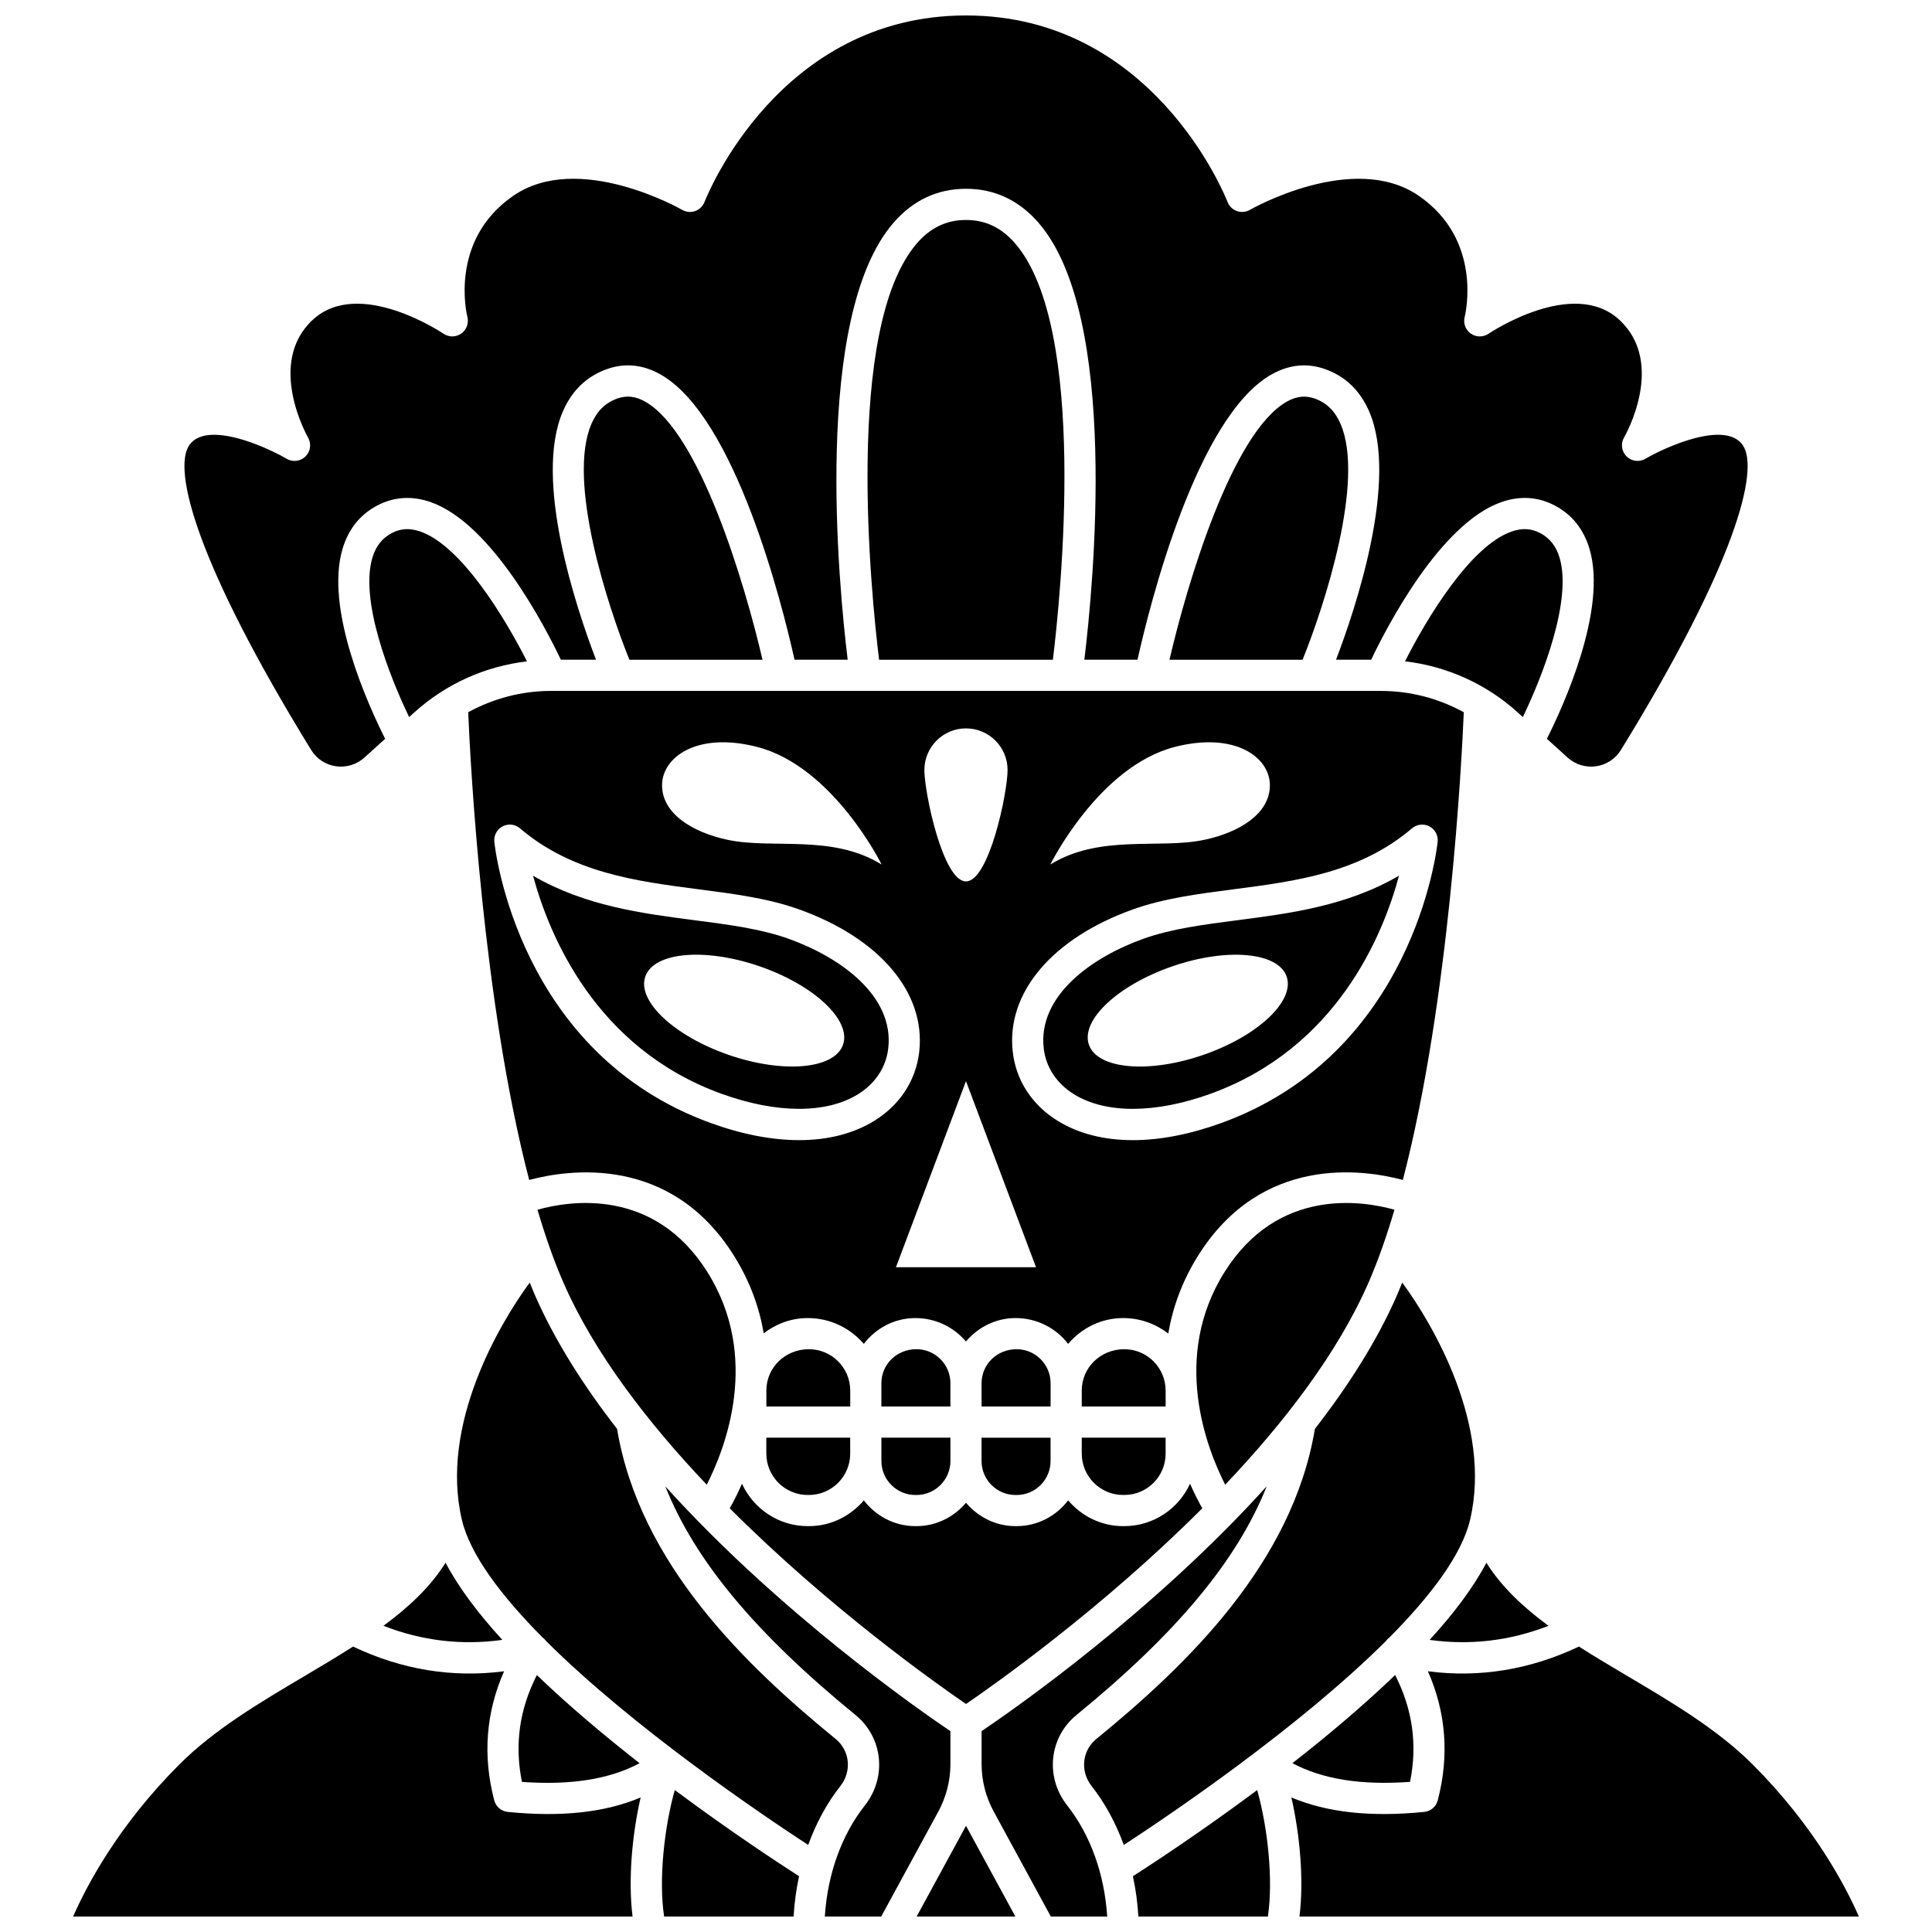 <?xml version="1.0" encoding="UTF-8"?>
<!-- Uploaded to: ICON Repo, www.iconrepo.com, Generator: ICON Repo Mixer Tools -->
<svg width="800px" height="800px" version="1.1" viewBox="144 144 512 512" xmlns="http://www.w3.org/2000/svg">
 <defs>
  <clipPath id="h">
   <path d="m192 148.09h416v199.91h-416z"/>
  </clipPath>
  <clipPath id="g">
   <path d="m320 537h76v114.9h-76z"/>
  </clipPath>
  <clipPath id="f">
   <path d="m386 627h28v24.902h-28z"/>
  </clipPath>
  <clipPath id="e">
   <path d="m404 537h76v114.9h-76z"/>
  </clipPath>
  <clipPath id="d">
   <path d="m444 618h37v33.902h-37z"/>
  </clipPath>
  <clipPath id="c">
   <path d="m319 618h37v33.902h-37z"/>
  </clipPath>
  <clipPath id="b">
   <path d="m486 580h151v71.902h-151z"/>
  </clipPath>
  <clipPath id="a">
   <path d="m163 580h151v71.902h-151z"/>
  </clipPath>
 </defs>
 <path d="m255.39 284.86c-2.785-0.965-5.191-0.828-7.586 0.426-2.519 1.324-4.188 3.445-5.102 6.477-3.391 11.238 4.438 31.309 9.723 42.27l1.359-1.227c8.355-7.566 18.785-12.23 29.863-13.539-5.836-11.551-17.363-30.613-28.258-34.406z"/>
 <path d="m331.45 481.08c-14.109-22.434-36.41-18.906-45.012-16.488 2.039 6.894 4.285 13.359 6.789 19.113 8.188 18.84 22.484 37.336 38.07 53.758 4.856-9.516 14.391-33.754 0.152-56.383z"/>
 <path d="m462.62 543.71c-0.164-0.297-0.309-0.535-0.488-0.863-0.738-1.352-1.719-3.293-2.758-5.641-3.039 6.606-9.684 11.234-17.422 11.234h-0.316c-5.852 0-11.035-2.684-14.562-6.828-3.16 4.121-8.078 6.828-13.656 6.828h-0.281c-5.285 0-9.965-2.441-13.137-6.195-3.172 3.754-7.852 6.195-13.137 6.195h-0.277c-5.578 0-10.496-2.703-13.656-6.828-3.527 4.137-8.711 6.828-14.562 6.828h-0.316c-7.738 0-14.383-4.625-17.422-11.234-1.039 2.344-2.019 4.289-2.758 5.641-0.176 0.328-0.32 0.566-0.488 0.863 26.336 26.363 54.551 46.344 62.621 51.867 8.066-5.523 36.281-25.504 62.617-51.867z"/>
 <path d="m352.92 392.76c-7.344-2.621-15.875-3.731-24.906-4.898-13.766-1.785-29.035-3.766-42.75-11.789 4.227 15.66 16.492 45.688 49.934 57.789 14.598 5.277 27.789 5.328 36.184 0.121 4.602-2.848 7.445-7.172 8.016-12.18 1.582-13.875-12.641-24.102-26.477-29.043zm14.496 28.082c-2.234 6.492-15.773 7.719-30.25 2.738-14.469-4.981-24.395-14.281-22.16-20.773 2.234-6.492 15.773-7.719 30.25-2.738 14.477 4.984 24.395 14.281 22.16 20.773z"/>
 <path d="m447.07 392.76c-13.84 4.938-28.055 15.168-26.477 29.043 0.57 5.004 3.414 9.328 8.016 12.18 8.395 5.211 21.582 5.16 36.184-0.121 33.543-12.141 45.766-42.16 49.957-57.805-13.723 8.035-28.996 10.02-42.773 11.801-9.035 1.176-17.562 2.281-24.906 4.902zm37.906 10.047c2.234 6.492-7.684 15.793-22.16 20.773-14.469 4.981-28.016 3.754-30.25-2.738-2.234-6.492 7.684-15.793 22.16-20.773 14.473-4.977 28.016-3.75 30.25 2.738z"/>
 <path d="m531.92 332.75c-6.672-3.656-14.176-5.644-21.914-5.644h-0.051-0.023l-219.94-0.004c-7.742 0-15.246 1.992-21.914 5.648 0.559 13.176 3.797 76.535 16.164 123.95 10.539-2.816 37.414-6.723 54.211 19.984 4.348 6.91 6.785 13.906 7.945 20.66 3.242-2.5 7.25-4.043 11.652-4.043 6.039 0 11.301 2.691 14.867 6.844 3.16-4.129 8.082-6.844 13.672-6.844 5.445 0 10.199 2.445 13.402 6.211 3.172-3.762 7.856-6.211 13.148-6.211 5.75 0 10.742 2.711 13.926 6.84 3.527-4.144 8.715-6.84 14.574-6.84 4.559 0 8.664 1.566 11.965 4.09 1.156-6.769 3.602-13.781 7.953-20.707 16.805-26.715 43.672-22.805 54.211-19.988 12.355-47.414 15.594-110.77 16.152-123.95zm-76.578 9.191c15.82-4.07 25.191 2.648 25.191 10.164s-8.023 12.465-17.34 14.449c-11.984 2.559-27.641-1.582-40.848 6.551 0.004 0 12.816-25.969 32.996-31.164zm-55.348-4.91c6.086 0 11.023 4.934 11.023 11.023 0 6.086-4.934 29.527-11.023 29.527-6.086 0-11.023-23.441-11.023-29.527 0.008-6.09 4.938-11.023 11.023-11.023zm-55.348 4.91c20.18 5.195 32.996 31.164 32.996 31.164-13.207-8.137-28.863-3.992-40.848-6.551-9.316-1.992-17.34-6.938-17.34-14.449s9.371-14.238 25.191-10.164zm31.086 99.062c-5.535 3.426-12.312 5.144-19.953 5.144-7.152 0-15.055-1.504-23.395-4.523-50.906-18.43-57.141-72.254-57.383-74.539-0.176-1.68 0.691-3.301 2.184-4.09 1.492-0.781 3.32-0.582 4.606 0.512 13.859 11.824 30.852 14.023 47.289 16.156 9.48 1.227 18.438 2.391 26.621 5.312 21.461 7.664 33.684 22.129 31.902 37.762-0.863 7.566-5.082 14.055-11.871 18.266zm24.262 38.824h-18.559l18.559-49.316 18.559 49.316zm67.609-38.199c-8.336 3.016-16.242 4.523-23.395 4.523-7.641 0-14.422-1.719-19.953-5.144-6.789-4.211-11.004-10.699-11.867-18.266-1.785-15.625 10.441-30.098 31.902-37.762 8.18-2.918 17.137-4.078 26.621-5.312 16.438-2.133 33.43-4.332 47.289-16.156 1.289-1.094 3.113-1.293 4.606-0.512 1.496 0.785 2.363 2.406 2.184 4.09-0.246 2.285-6.481 56.109-57.387 74.539z"/>
 <g clip-path="url(#h)">
  <path d="m233.03 347.07c2.734 0.391 5.488-0.449 7.551-2.316l5.484-4.965c-4.32-8.586-16.121-34.301-11.27-50.406 1.562-5.191 4.644-9.027 9.164-11.406 4.434-2.328 9.199-2.644 14.156-0.918 16.27 5.676 30.484 33.309 34.52 41.777h9.312c-5.195-13.598-16.66-47.695-8.758-65.859 2.387-5.488 6.285-9.234 11.59-11.133 4.773-1.719 9.551-1.25 14.223 1.367 19.895 11.176 32.34 61.184 35.559 75.625h14.082c-2.344-19.258-9.383-90.969 12.137-115.79 5.188-5.981 11.652-9.016 19.223-9.016s14.035 3.031 19.223 9.016c21.52 24.82 14.484 96.527 12.137 115.79h14.082c3.227-14.445 15.664-64.449 35.559-75.625 4.668-2.617 9.449-3.086 14.223-1.367 5.301 1.898 9.203 5.648 11.59 11.133 7.898 18.168-3.562 52.262-8.758 65.859h9.312c4.035-8.469 18.25-36.109 34.52-41.777 4.957-1.73 9.719-1.418 14.156 0.918 4.519 2.379 7.598 6.215 9.164 11.406 4.852 16.105-6.949 41.82-11.27 50.406l5.481 4.965c2.055 1.863 4.816 2.703 7.551 2.316 2.738-0.391 5.137-1.969 6.59-4.328 30.469-49.551 36.68-74.172 32.336-80.695-4.551-6.816-20.582 0.445-25.848 3.535-1.617 0.941-3.676 0.691-5.004-0.637-1.328-1.32-1.602-3.375-0.66-4.996 0.453-0.789 11.078-19.668-1.184-31.137-12.273-11.465-34.492 3.473-34.715 3.625-1.422 0.969-3.297 0.957-4.703-0.027-1.406-0.988-2.062-2.742-1.633-4.406 0.203-0.812 4.863-20.391-12.168-32.121-17.32-11.922-44.477 3.566-44.742 3.727-1.039 0.602-2.301 0.719-3.438 0.328-1.137-0.395-2.047-1.273-2.484-2.394-0.797-2.023-19.945-49.449-69.32-49.449-49.371 0-68.52 47.426-69.305 49.449-0.438 1.117-1.352 1.996-2.484 2.394-1.137 0.406-2.394 0.277-3.438-0.328-0.27-0.16-27.434-15.656-44.742-3.727-17.035 11.727-12.371 31.305-12.164 32.133 0.418 1.664-0.238 3.414-1.648 4.394-1.398 0.98-3.266 0.996-4.688 0.027-0.223-0.152-22.453-15.098-34.711-3.625-12.336 11.531-1.301 30.941-1.188 31.137 0.941 1.621 0.668 3.676-0.66 4.996-1.328 1.328-3.383 1.582-5.004 0.637-3.68-2.16-12.629-6.363-19.23-6.363-2.84 0-5.25 0.777-6.617 2.828-4.348 6.519 1.863 31.145 32.336 80.695 1.438 2.359 3.844 3.934 6.574 4.328z"/>
 </g>
 <path d="m347.09 529.23c0 6.043 4.914 10.953 10.953 10.953h0.316c6.039 0 10.953-4.91 10.953-10.953l-0.004-4.231h-22.227l0.004 4.231z"/>
 <path d="m404.12 531.18c0 4.969 4.039 9.012 9.008 9.012h0.277c4.969 0 9.008-4.043 9.008-9.012v-1.945l-0.004-4.231h-18.289z"/>
 <path d="m430.68 529.23c0 6.043 4.914 10.953 10.953 10.953h0.316c6.039 0 10.953-4.91 10.953-10.953v-4.231h-22.227v4.231z"/>
 <path d="m369.32 512.51c0-6.043-4.914-10.953-10.953-10.953-6.359 0-11.27 4.91-11.27 10.953v4.231h22.227v-4.231z"/>
 <path d="m452.9 512.51c0-6.043-4.914-10.953-10.953-10.953-6.359 0-11.27 4.91-11.27 10.953v4.231h22.227v-4.231z"/>
 <path d="m422.42 512.51v-1.945c0-4.969-4.043-9.012-9.008-9.012-5.246 0-9.285 4.043-9.285 9.012v6.172h18.289z"/>
 <path d="m377.58 529.23v1.945c0 4.969 4.043 9.012 9.008 9.012h0.277c4.969 0 9.008-4.043 9.008-9.012l-0.004-6.176h-18.289z"/>
 <path d="m395.87 510.56c0-4.969-4.039-9.012-9.008-9.012-5.246 0-9.289 4.043-9.289 9.012v6.176h18.289l0.004-6.176z"/>
 <path d="m506.76 483.7c2.504-5.754 4.75-12.215 6.789-19.113-8.594-2.406-30.898-5.945-45.012 16.488-14.238 22.629-4.703 46.867 0.152 56.383 15.59-16.426 29.883-34.922 38.07-53.758z"/>
 <path d="m499.24 256.28c-1.461-3.356-3.688-5.539-6.801-6.652-2.488-0.887-4.836-0.641-7.391 0.793-14.551 8.172-26.48 48.387-31.125 68.422h35.273c5.828-14.418 16.594-47.516 10.043-62.562z"/>
 <g clip-path="url(#g)">
  <path d="m395.87 611.5v-8.723c-8.758-5.914-45.367-31.469-75.559-64.883 7.84 19.711 23.973 39.012 50.391 60.586 7.293 5.953 8.387 16.484 2.496 23.977-6.195 7.867-9.887 18.211-10.617 29.461h14.938l15.168-27.871c2.082-3.848 3.184-8.184 3.184-12.547z"/>
 </g>
 <g clip-path="url(#f)">
  <path d="m400 627.84c-0.023 0.047-0.043 0.094-0.066 0.145l-13.016 23.918h26.168l-13.016-23.918c-0.027-0.047-0.047-0.094-0.07-0.145z"/>
 </g>
 <g clip-path="url(#e)">
  <path d="m429.3 598.47c26.414-21.574 42.551-40.871 50.391-60.586-30.191 33.418-66.801 58.977-75.559 64.883v8.723c0 4.367 1.102 8.699 3.191 12.539l15.16 27.875h14.938c-0.73-11.25-4.422-21.594-10.617-29.465-5.891-7.481-4.797-18.012 2.496-23.969z"/>
 </g>
 <path d="m277.12 578.58c-6.356-6.945-11.59-13.867-15.039-20.445-4.023 6.426-9.777 11.801-16.465 16.719 10.211 3.984 20.758 5.227 31.504 3.727z"/>
 <g clip-path="url(#d)">
  <path d="m444.23 641.22c0.754 3.461 1.238 7.031 1.449 10.684h34.32c1.465-9.691-0.027-23.578-2.832-33.516-14.785 11.016-27.652 19.445-32.938 22.832z"/>
 </g>
 <g clip-path="url(#c)">
  <path d="m320 651.9h34.312c0.211-3.652 0.699-7.223 1.449-10.684-5.285-3.387-18.152-11.82-32.938-22.832-2.805 9.934-4.297 23.82-2.824 33.516z"/>
 </g>
 <path d="m517.68 616.21c1.992-9.887 0.676-19.211-3.953-28.312-8.484 8.164-17.973 16.133-27.227 23.363 7.957 4.242 18.211 5.898 31.18 4.949z"/>
 <path d="m511.34 578.81c0.266-0.363 0.582-0.664 0.93-0.918 10.836-10.938 19.121-21.836 21.309-31.086 5.926-25.043-9.812-51.805-17.973-62.91-0.422 1.035-0.84 2.09-1.273 3.094-5.332 12.27-13.016 24.281-21.867 35.68-5.973 35.707-34.035 62.664-57.945 82.195-3.769 3.082-4.312 8.555-1.23 12.469 3.602 4.578 6.438 9.871 8.527 15.602 12.09-7.887 46.285-30.961 69.5-54.078 0.012-0.02 0.016-0.035 0.023-0.047z"/>
 <path d="m365.47 604.86c-23.91-19.531-51.977-46.488-57.945-82.195-8.852-11.398-16.531-23.41-21.867-35.68-0.434-1.004-0.852-2.051-1.273-3.094-8.16 11.109-23.898 37.867-17.973 62.91 2.188 9.25 10.473 20.148 21.309 31.086 0.352 0.25 0.668 0.559 0.934 0.918 0.008 0.012 0.012 0.027 0.02 0.043 23.215 23.121 57.41 46.188 69.5 54.078 2.09-5.727 4.922-11.023 8.527-15.598 3.082-3.91 2.539-9.387-1.23-12.469z"/>
 <path d="m412.98 208.46c-3.598-4.144-7.844-6.164-12.984-6.164s-9.387 2.016-12.984 6.164c-19.453 22.438-12.078 93.711-10.047 110.38h46.059c2.035-16.664 9.402-87.953-10.043-110.38z"/>
 <g clip-path="url(#b)">
  <path d="m636.62 651.9c-3.516-8.031-11.859-24.008-28.152-40.305-9.285-9.277-21.383-16.441-33.09-23.371-4.426-2.617-8.789-5.207-12.945-7.867-12.891 6.113-26.305 8.328-40.023 6.547 4.82 10.914 5.699 22.387 2.609 34.211-0.434 1.668-1.867 2.894-3.59 3.062-14.156 1.418-25.785 0.148-35.203-3.836 2.285 9.941 3.348 21.988 2.148 31.559z"/>
 </g>
 <path d="m313.5 611.27c-9.258-7.231-18.746-15.199-27.227-23.363-4.629 9.102-5.945 18.426-3.953 28.312 12.969 0.941 23.223-0.715 31.18-4.949z"/>
 <path d="m314.95 250.42c-2.551-1.438-4.902-1.684-7.391-0.793-3.113 1.113-5.34 3.293-6.801 6.652-6.551 15.047 4.211 48.148 10.043 62.566h35.273c-4.652-20.043-16.59-60.262-31.125-68.426z"/>
 <g clip-path="url(#a)">
  <path d="m278.57 624.18c-1.723-0.168-3.152-1.395-3.59-3.062-3.094-11.824-2.211-23.301 2.609-34.211-13.711 1.785-27.129-0.43-40.023-6.547-4.164 2.66-8.523 5.25-12.945 7.867-11.703 6.93-23.809 14.09-33.09 23.371-16.293 16.297-24.637 32.273-28.152 40.305h148.26c-1.207-9.566-0.145-21.621 2.141-31.559-9.422 3.992-21.047 5.25-35.211 3.836z"/>
 </g>
 <path d="m547.57 334.03c5.281-10.961 13.105-31.031 9.719-42.27-0.914-3.031-2.582-5.148-5.102-6.477-2.391-1.254-4.801-1.391-7.586-0.426-10.895 3.797-22.422 22.863-28.254 34.398 11.078 1.309 21.508 5.977 29.863 13.539z"/>
 <path d="m554.37 574.86c-6.684-4.922-12.438-10.297-16.461-16.719-3.449 6.578-8.684 13.5-15.039 20.445 10.742 1.492 21.293 0.25 31.5-3.727z"/>
</svg>